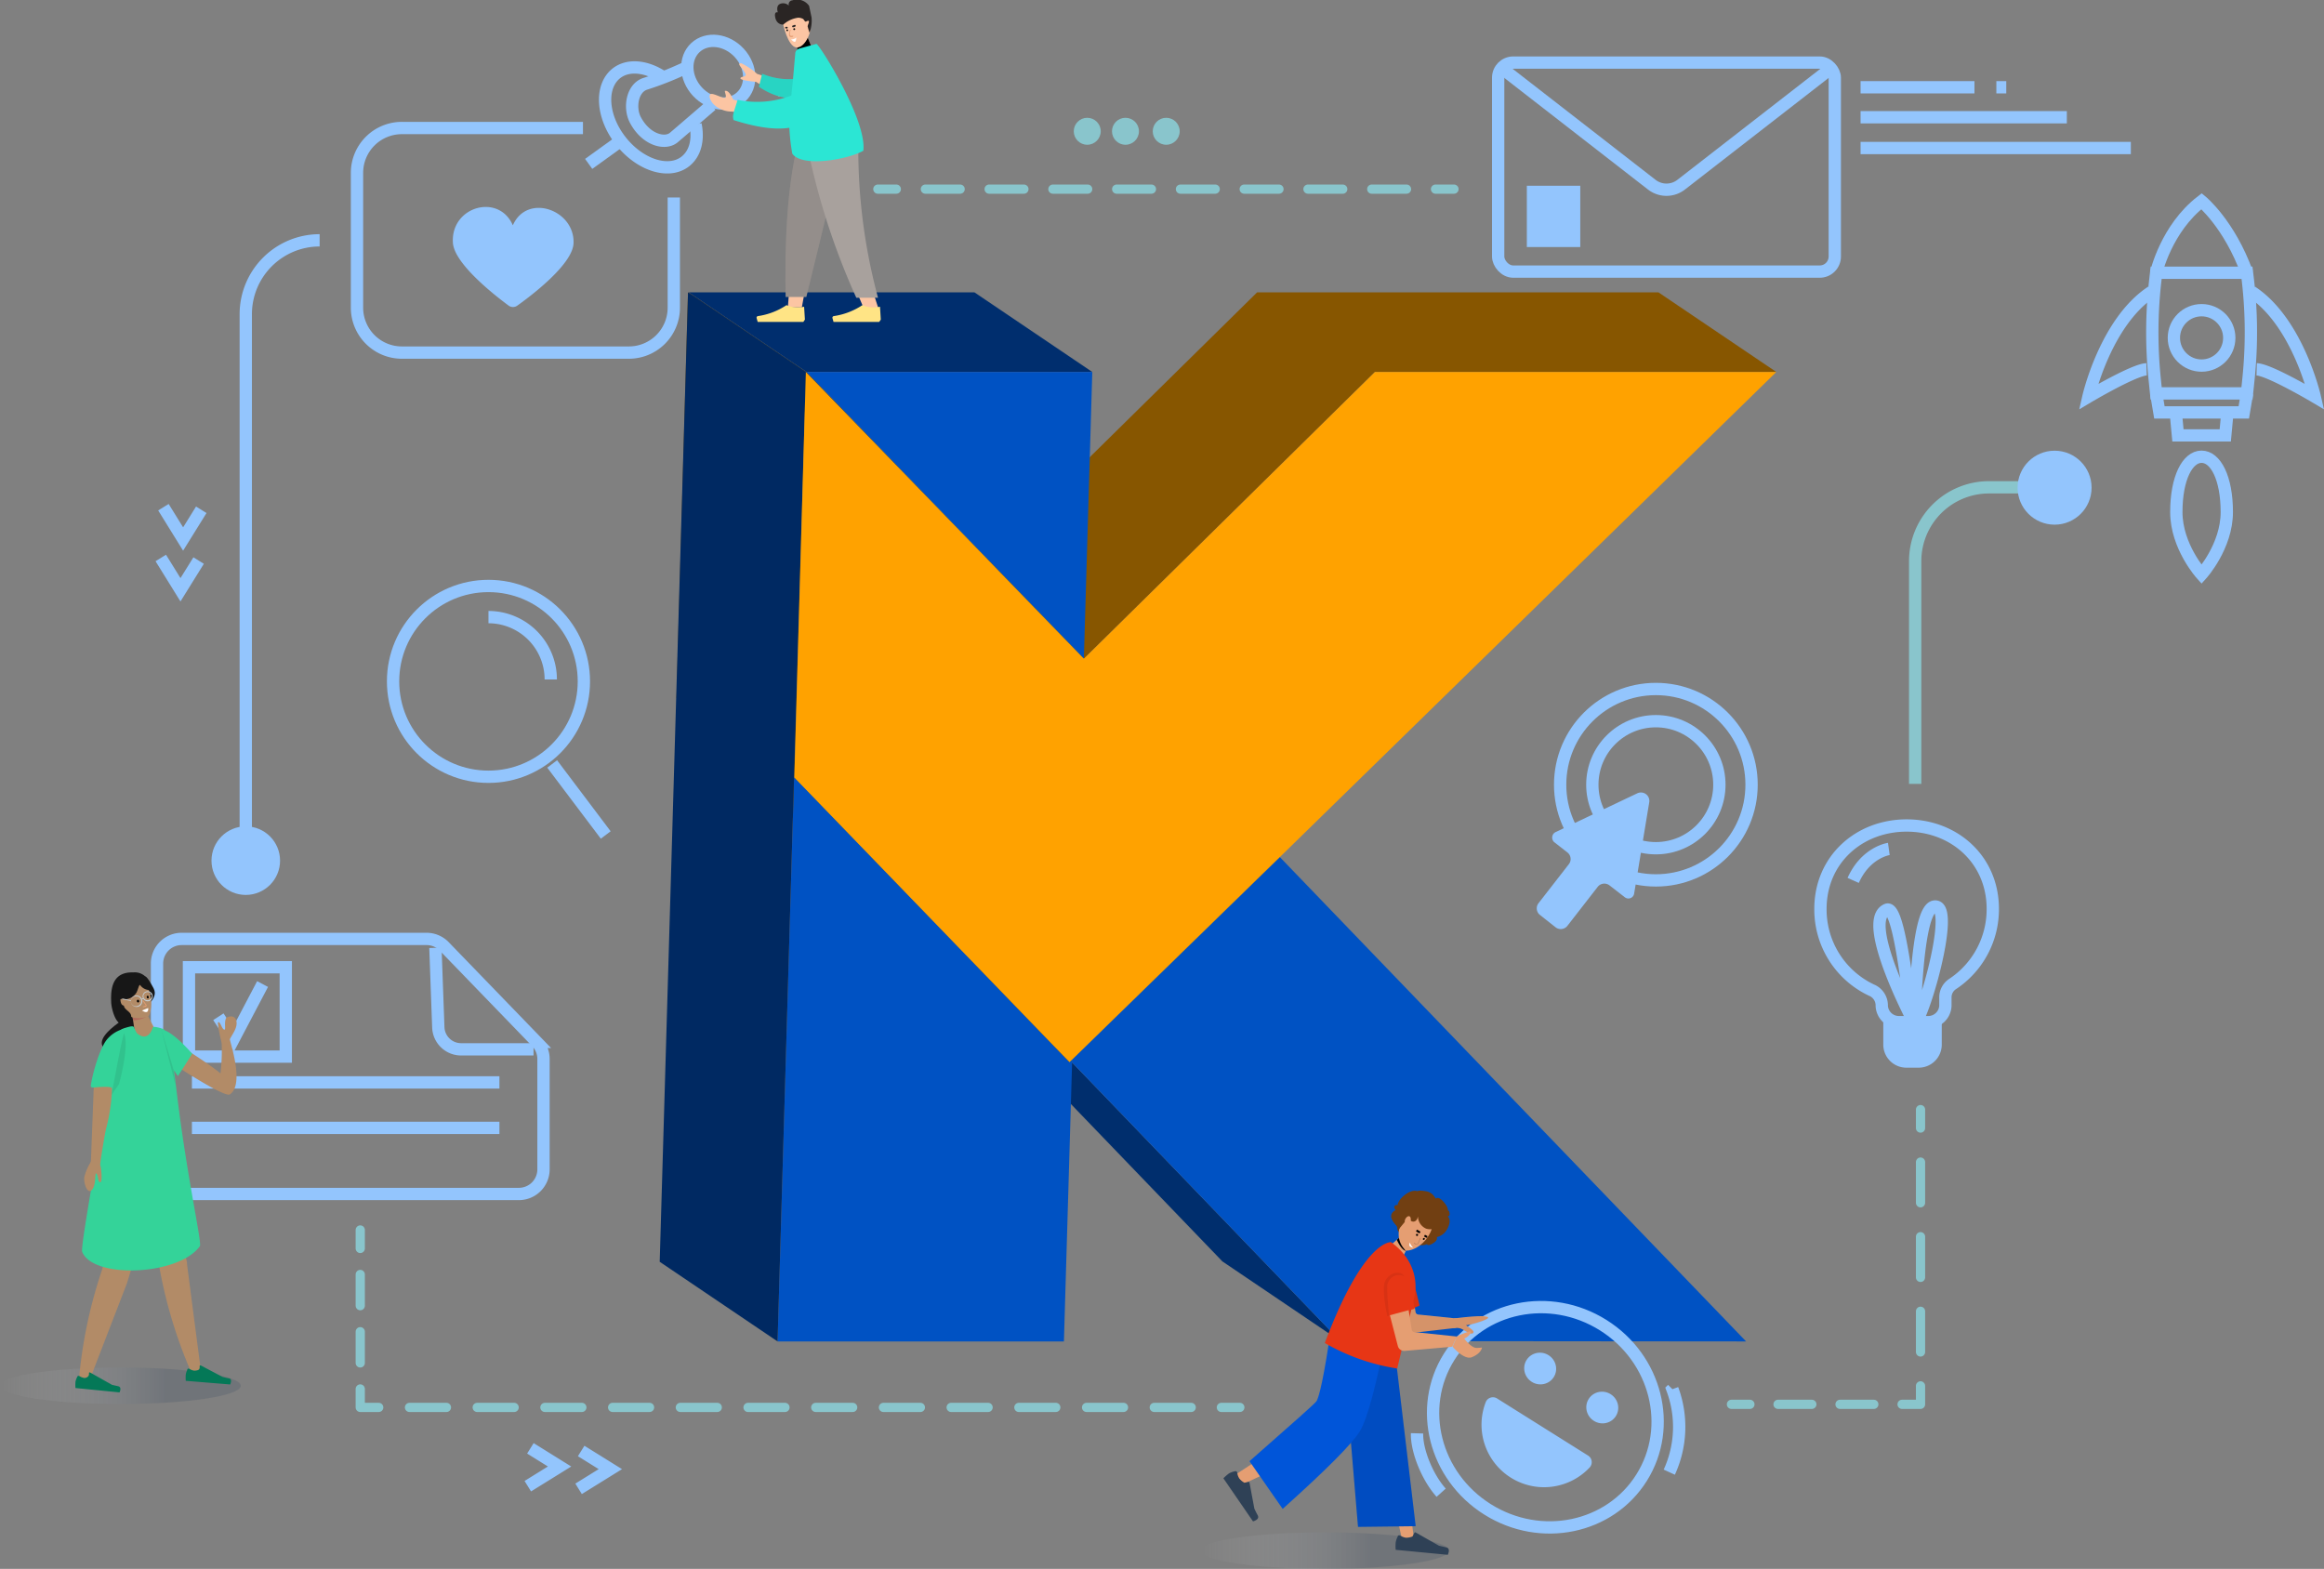<svg xmlns="http://www.w3.org/2000/svg" xmlns:xlink="http://www.w3.org/1999/xlink" viewBox="0 0 377.57 254.92"><rect x="0" y="0" width="377.57" height="254.92" fill="#808080" stroke="none"/><defs><linearGradient id="linear-gradient" y1="225.16" x2="39.12" y2="225.16" gradientUnits="userSpaceOnUse"><stop offset="0" stop-color="#fff" stop-opacity="0"/><stop offset=".69" stop-color="#475569" stop-opacity=".7"/></linearGradient><linearGradient id="linear-gradient-2" x1="195.08" y1="251.95" x2="235.4" y2="251.95" xlink:href="#linear-gradient"/><style>.cls-4{fill:#002e6d}.cls-5{fill:#002962}.cls-6{fill:#002b67}.cls-7{fill:#875600}.cls-8{fill:#0052c3}.cls-13,.cls-16{fill:none}.cls-13{stroke:#93c5fd;stroke-miterlimit:10;stroke-width:2px}.cls-14{fill:#93c5fd}.cls-16{stroke:#89c5cc;stroke-linecap:round;stroke-linejoin:round;stroke-width:1.5px}.cls-22{fill:#89c5cc}.cls-23{fill:#171717}.cls-24,.cls-30{fill:#b28b67}.cls-27,.cls-38{fill:#e59e72}.cls-28{fill:#fff}.cls-29{fill:#c5cfd6}.cls-30,.cls-34,.cls-38,.cls-39,.cls-40,.cls-50,.cls-51,.cls-53,.cls-54{fill-rule:evenodd}.cls-33{fill:#34d399}.cls-34{fill:#047857}.cls-35{fill:#713f12}.cls-39{fill:#2f4156}.cls-40{fill:#0055d9}.cls-43{fill:#e49e70}.cls-44{fill:#e73615}.cls-45{opacity:.07}.cls-47,.cls-50{fill:#fcc5a3}.cls-48{fill:#2a2524}.cls-51{fill:#a8a19d}.cls-53{fill:#ffe485}.cls-54{fill:#2be6d4}</style></defs><g id="Layer_3" data-name="Layer 3"><ellipse cx="19.56" cy="225.16" rx="19.56" ry="2.97" fill="url(#linear-gradient)" opacity=".4"/><ellipse cx="215.24" cy="251.95" rx="20.16" ry="2.97" fill="url(#linear-gradient-2)" opacity=".4"/><g style="isolation:isolate"><path class="cls-4" d="M217.74 217.9l-19.14-12.94-43.57-45.27 19.15 12.95 43.56 45.26z"/><path class="cls-5" d="M174.18 172.64l-19.15-12.95.01-.51 19.15 12.94-.01.52z"/><path class="cls-6" d="M174.19 172.12l-19.15-12.94 33.74-32.87 19.15 12.95-33.74 32.86z"/><path class="cls-7" d="M174.19 172.12l-19.15-12.94 32.97-32.98 19.15 12.94-32.97 32.98z"/><path class="cls-8" d="M207.93 139.26l75.75 78.7-65.94-.06-43.56-45.26.01-.52 33.74-32.86z"/><path class="cls-6" d="M173.7 172.52l-19.15-12.95.5-.49 19.15 12.94-.5.5z"/><path class="cls-7" d="M269.44 47.5h-65.2l-47.29 46.58 19.15 12.95 47.28-46.59h65.21L269.44 47.5z"/><path d="M207.16 139.14l-19.15-12.94-31.06-32.12 19.15 12.95 31.06 32.11zm-33.46 33.38l-19.15-12.95-44.64-46.18 19.15 12.94 44.64 46.19z" fill="#8f5b00"/><path class="cls-4" d="M176.09 107.02l-19.14-12.94-45.04-46.58 19.15 12.94 45.03 46.58z"/><path fill="#002e6e" d="M131.06 60.44L111.91 47.5h46.4l19.15 12.94h-46.4z"/><path class="cls-8" d="M131.06 60.44h46.4l-1.37 46.58-45.03-46.58zm-2 65.89l44.64 46.19.5-.5-.02.62-1.33 45.32h-46.52l4.6-157.52-1.87 65.89z"/><path fill="#805100" d="M129.06 126.33l-19.15-12.94 1.87-65.89 19.15 12.94-1.87 65.89z"/><path class="cls-5" d="M126.33 217.96l-19.15-12.94 4.6-157.52 19.15 12.94-4.6 157.52z"/><path fill="#ffa200" d="M223.38 60.44l-47.28 46.59-.01-.01-45.16-46.58-1.87 65.89 44.7 46.25 34.17-33.32 80.66-78.82h-65.21z"/></g><circle class="cls-13" cx="269.02" cy="127.5" r="15.55"/><circle class="cls-13" cx="269.02" cy="127.5" r="10.32"/><path class="cls-14" d="M266 128.9l-13.33 6.33a1 1 0 00-.17 1.6l2.14 1.67a1.36 1.36 0 01.24 1.92l-4.92 6.33a1.36 1.36 0 00.24 1.92l2.53 2a1.37 1.37 0 001.92-.24l4.92-6.33a1.37 1.37 0 011.92-.24l2.49 1.93a.94.94 0 001.51-.59l2.45-14.81a1.37 1.37 0 00-1.94-1.49z"/><path class="cls-13" d="M113 20.22c.49 2.44 0 4.69-1.64 6-2.68 2.12-7.37.64-10.48-3.29s-3.44-8.85-.76-11c1.87-1.48 4.71-1.21 7.31.41m216.33 135.34c0-8-6.26-13.55-14-13.55s-14 5.56-14 13.55a14.48 14.48 0 008.28 13.19 2.69 2.69 0 011.68 2.39v.18a2.79 2.79 0 002.9 2.64h4.54a2.79 2.79 0 002.9-2.64V162a2.6 2.6 0 011.22-2.15 14.55 14.55 0 006.48-12.17z"/><path class="cls-14" d="M305.93 165.61h9.54v4.12a3.75 3.75 0 01-3.75 3.75h-2a3.75 3.75 0 01-3.75-3.75v-4.12h-.04z"/><path d="M311.15 127.37V91.18a12 12 0 0112-12h12.67" stroke="#89c5cc" stroke-miterlimit="10" stroke-width="2" fill="none"/><rect class="cls-13" x="243.4" y="10.17" width="54.69" height="33.96" rx="2.45"/><path class="cls-13" d="M296.78 11.64L273.14 30a3.89 3.89 0 01-4.79 0l-23.88-18.55"/><ellipse class="cls-13" cx="251.07" cy="230.28" rx="17.67" ry="18.46" transform="rotate(-57.89 251.07 230.281)"/><ellipse class="cls-14" cx="250.23" cy="222.36" rx="2.56" ry="2.61" transform="rotate(-57.89 250.23 222.366)"/><ellipse class="cls-14" cx="260.31" cy="228.69" rx="2.56" ry="2.61" transform="rotate(-57.89 260.32 228.691)"/><path class="cls-14" d="M258 236.5a1.27 1.27 0 01.31 1.89 10.16 10.16 0 01-16.91-10.62 1.26 1.26 0 011.83-.54z"/><path class="cls-16" d="M281.3 228.18h3"/><path stroke-dasharray="5.49 4.58" stroke-linecap="round" stroke-linejoin="round" stroke-width="1.5" stroke="#89c5cc" fill="none" d="M288.87 228.18h17.86"/><path class="cls-16" d="M309.02 228.18h3v-3"/><path stroke-dasharray="6.61 5.51" stroke-linecap="round" stroke-linejoin="round" stroke-width="1.5" stroke="#89c5cc" fill="none" d="M312.02 219.67v-33.63"/><path class="cls-16" d="M312.02 183.29v-3"/><path class="cls-13" d="M84.32 194H29.51a4 4 0 01-4-4v-33.44a4 4 0 014-4h39.81a4 4 0 012.86 1.22l15 15.51a4 4 0 011.12 2.76v18a4 4 0 01-3.98 3.95z"/><path class="cls-13" d="M86.68 170.5H74.91a3.71 3.71 0 01-3.7-3.57L70.74 154m-39.56 21.87h49.96m-49.96 7.39h49.96"/><path class="cls-16" d="M58.53 199.85v3"/><path stroke-dasharray="5.07 4.23" stroke-linecap="round" stroke-linejoin="round" stroke-width="1.5" stroke="#89c5cc" fill="none" d="M58.53 207.08v16.49"/><path class="cls-16" d="M58.53 225.68v3h3"/><path stroke-dasharray="6 5" stroke-linecap="round" stroke-linejoin="round" stroke-width="1.5" stroke="#89c5cc" fill="none" d="M66.53 228.68h129.4"/><path class="cls-16" d="M198.43 228.68h3m34.79-197.95h-3"/><path stroke-dasharray="5.65 4.71" stroke-linecap="round" stroke-linejoin="round" stroke-width="1.5" stroke="#89c5cc" fill="none" d="M228.51 30.73h-80.53"/><path class="cls-16" d="M145.62 30.73h-3"/><path class="cls-14" d="M93.18 39.55c.24-5.47-7.56-8.22-9.86-2.94-2.29-5.28-10.1-3.06-9.74 2.82.2 3.43 6.87 8.61 9.06 10.23a1.19 1.19 0 001.4 0C86.26 48.08 93 43 93.18 39.55z"/><path class="cls-13" d="M311.06 166.32s-8.83-16.64-4.53-18.5c2.13-.93 3.66 15.76 4.22 18.26.67 2.95 7.4-19.34 3.52-18.78-3 .42-3.21 19.02-3.21 19.02zM115.59 17.09c-2.61 2.25-5.48 4.72-6.11 5.25-1.4 1.19-4.49.43-6.23-2.81-1.09-2-.55-5.31 1.67-5.94a52.13 52.13 0 006.2-2.44"/><ellipse class="cls-13" cx="116.7" cy="11.73" rx="4.63" ry="5.46" transform="rotate(-42.71 116.702 11.735)"/><path class="cls-13" d="M302.28 14.18h18.5m3.56 0h1.61m-23.67 4.87h33.51m-33.51 5h43.91M30.7 157.16h15.73v14.52H30.7z"/><path class="cls-13" d="M35.48 165.2l2.42 3.74 4.76-9.05"/><path class="cls-14" d="M248.06 30.18h8.68v9.96h-8.68z"/><path class="cls-13" d="M306.87 137.94s-3.74.52-5.79 5.11M86.17 235.33l4.74 2.95-5.16 3.2m8.67-5.72l4.74 2.95-5.16 3.2M32.7 82.83l-2.95 4.75-3.2-5.17m5.72 8.67l-2.95 4.75-3.2-5.17m245.59 135.06a17.6 17.6 0 01-.51 13.48m-40.98-6.31c-.08 2.82 1.69 7.17 3.92 9.65"/><circle class="cls-13" cx="79.36" cy="110.71" r="15.5"/><path class="cls-13" d="M79.36 100.27a10.13 10.13 0 0110.12 10.13m.23 13.73l8.7 11.54"/><circle class="cls-22" cx="182.85" cy="21.33" r="2.19"/><circle class="cls-22" cx="189.47" cy="21.33" r="2.19"/><circle class="cls-22" cx="176.64" cy="21.33" r="2.19"/><path class="cls-13" d="M94.71 20.8H65.33A7.29 7.29 0 0058 28.09V50a7.3 7.3 0 007.29 7.29h36.85a7.3 7.3 0 007.33-7.29V32.09m255.59 31.83H350.3l-.24-2.35a74.24 74.24 0 01.1-16l.14-1.25h14.76l.15 1.25a73.6 73.6 0 01.09 16z"/><path class="cls-13" d="M350.3 44.34s1.62-7.21 7.38-11.65c0 0 4.5 3.69 7.38 11.65m-14.75 19.58l.52 3.09h13.71l.52-3.09m-11.51 3.73l.29 3.09h7.69l.29-3.09m-.04 15.56c0 5.59-4.1 10.12-4.1 10.12s-4.1-4.53-4.1-10.12 1.84-9 4.1-9 4.1 3.41 4.1 9z"/><circle class="cls-13" cx="357.68" cy="54.9" r="4.5"/><path class="cls-13" d="M349.57 47.4c-7.5 4.92-10.27 17.06-10.27 17.06s7.41-4.39 9.44-4.45M365.8 47.4c7.5 4.92 10.27 17.06 10.27 17.06s-7.41-4.39-9.44-4.45M51.93 39.05a12 12 0 00-12 12v88.79"/><path class="cls-23" d="M23.62 158.67s.33 0 1.34 1.93-2.29 3.51-2.29 3.51-9.11 4.59-5.13 6.68c3 1.59 5.58-6.2 5.58-6.2l-.69-.17-2 .33-1.43-4.18z"/><path class="cls-24" d="M36 169.24c0-.33 1.35-.37 1.35-.37 0 .45 2.42 7.32 0 8.95-.83.57-8.73-4.63-8.73-4.63a.51.51 0 01-.15-.07L25.54 171a.41.41 0 01.13-.73c1.41-.41 3.41.06 5 .55 0 0 3.58 2.26 5.15 3.59a30.15 30.15 0 00.18-5.17z"/><path class="cls-24" d="M21.28 163.52l.89 6 4.34 8.29s.63-7.61-.78-9.57c-.53-.73-3.08-6-3.08-6z"/><path class="cls-24" d="M24.24 164.93c.84-2 .16-5.9-2.49-6-4.83-.12-3.78 4.49-.65 6.19.9.52 2.82.57 3.14-.19z"/><path d="M21.54 165.32l.07.47a5.51 5.51 0 002.19-.57 3.74 3.74 0 01-2.26.1z" fill="#b25e59" opacity=".74"/><path class="cls-27" d="M23.23 163.67v-.12l.48-.18-.55-.75.1-.08.55.76a.16.16 0 010 .13.21.21 0 01-.13.13z"/><ellipse cx="22.43" cy="162.66" rx=".19" ry=".22" transform="rotate(-11.35 22.45 162.697)"/><ellipse cx="24.01" cy="162" rx=".16" ry=".22" transform="rotate(-11.35 24.04 162.042)"/><path class="cls-28" d="M24.08 163.78l-1 .41s1.09.81 1-.41z"/><path class="cls-23" d="M21.3 165c-.12-.66-1.05-.91-1.17-1.56 0-.14-.48.09-.57-1 0-.25.85-.07 1-.09a2.3 2.3 0 001.5-.91c.33-.38.52-1.61.72-1.37a1.89 1.89 0 001.58.79 2.48 2.48 0 00-2.69-2.86c-3.4-.12-3.69 2.58-3.61 4.72 0 1 .59 3.27 1.52 3.61.49.14 1.92-.33 1.72-1.33z"/><path class="cls-29" transform="rotate(-24.87 23.175 162.329)" d="M22.99 162.23h.34v.13h-.34z"/><path class="cls-29" d="M21.29 162.65l-1.43-.28v-.13l1.41.29z"/><path class="cls-29" transform="rotate(-11.35 24.497 161.528)" d="M24.38 161.43h.25v.13h-.25z"/><g id="humaaans_standing-12" data-name="humaaans/standing-12"><g id="A-Human_Standing" data-name="A-Human/Standing"><g id="Bottom_Standing_Shorts" data-name="Bottom/Standing/Shorts"><path class="cls-30" d="M26.67 188.83l-6 19.53c0 .08-.05.15-.07.22l-6.4 16.58-1.38-.95a76.66 76.66 0 013.56-17.29c1.82-5.1 2.44-21.5 2.44-21.5z" id="Leg"/><path class="cls-30" d="M17.77 185.87s7.28 14.71 8.12 20A77 77 0 0031 222.83l1.67.16-2.29-17.61v-.23l-4.06-20z" id="Leg-2" data-name="Leg"/><path fill="#69a1ac" fill-rule="evenodd" d="M19.1 186.31l2.69 10.54h8.22l-1.22-10.54H19.1z" id="Bottom"/><path d="M17.59 186.31q-1.34 4-.51 10.54h8.39l2.31-10.54z" fill-rule="evenodd" fill="#89c5cc" id="Bottom-2" data-name="Bottom"/></g></g></g><path class="cls-33" d="M21.26 166.77c.2 0 .36-.06.52.14a4.48 4.48 0 00.49 1c1.91 1.57 2.56-1 2.56-1 .19-.19 1.47.17 1.75.33s0 .4.1.56c1.28 1.7 1.62 6.76 2.48 13.19 1.55 11.71 3.65 21 3.31 21.49-3.4 4.77-17.33 5.38-19.12.92C13 202.45 16.77 183 18 173c.78-6.52.81-4.73 1.8-5.79a8.77 8.77 0 011.46-.44z"/><path class="cls-33" d="M26 167.22s1.44-.3 5.23 4l-2.32 3.62-1.49-2.08z"/><g id="Accessories_Shoe_Flat-Sneaker" data-name="Accessories/Shoe/Flat-Sneaker"><path class="cls-34" d="M12.55 223.68a.26.26 0 01.35-.09 2.16 2.16 0 00.76.3.73.73 0 00.4-.07.61.61 0 00.4-.53v-.22a.12.12 0 01.18-.06l3.56 2 1 .23c.39.09.47.43.22 1l-7.16-.71a7.07 7.07 0 010-1 2.92 2.92 0 01.3-.83z" id="shoe"/></g><g id="Accessories_Shoe_Flat-Sneaker-2" data-name="Accessories/Shoe/Flat-Sneaker"><path class="cls-34" d="M30.46 222.52a2.68 2.68 0 00-.28.84 6.33 6.33 0 000 1l7.22.59c.24-.6.16-.94-.24-1s-.73-.15-1-.22l-3.54-1.87a.13.13 0 00-.18.05v.27a.44.44 0 01-.32.45 2 2 0 01-.59.08 2.2 2.2 0 01-.77-.3.26.26 0 00-.35.1z" id="shoe-2" data-name="shoe"/></g><path class="cls-33" d="M15 176.69l4.15.13 1.07-3.82 1.17-6a5.28 5.28 0 00-4.05 1.94c-1.12 1.41-2.28 5.3-2.6 7.5a.26.26 0 00.26.25z"/><path class="cls-29" d="M22.37 163.59a.93.93 0 11.73-1.09.92.92 0 01-.73 1.09zM22 161.9a.8.8 0 10.31 1.56.81.81 0 00.63-.94.8.8 0 00-.94-.62zm2.15.78a.82.82 0 11.64-1 .83.83 0 01-.64 1zm-.3-1.47a.68.68 0 00-.54.8.69.69 0 001.35-.27.68.68 0 00-.81-.53z"/><path class="cls-24" d="M36 169.36a21.24 21.24 0 01-.61-3.17c.33-.49.59.9 1 1.09s-.05-1.05.34-1.84c.11-.22 1.49-.73 1.69.55s-1.07 2.45-1.26 3.37-1.16 0-1.16 0zm-20.77 7.34l-.45 11.79a1.16 1.16 0 01-.15.51 8.6 8.6 0 00-.93 2.23c-.15.92.47 2.91 1.23 2.11s.42-3 .74-2.65.19 1.42.62 1.39.11-2.63 0-2.72.85-5.8 1-6.18a28.37 28.37 0 00.91-6.36c-.1-.43-2.97-.12-2.97-.12z"/><g id="humaaans_standing-19" data-name="humaaans/standing-19"><g id="humaaan-3"><path class="cls-35" d="M230.08 202.27s-.62-.12.34 0a2.36 2.36 0 001.41-.1s.13.39 1-.16.59-1 .59-1a2.53 2.53 0 001.69-1.29c.86-1.56.09-2.08.09-2.08s.39 0 .3-.54-.27-.4-.27-.4.12-.53-.75-1.48-1.24-.45-1.24-.45a2.07 2.07 0 00-1.6-1.22c-1.22-.2-1.36 0-1.36 0s-.78-.36-2 .57-1.22 1.7-1.22 1.7-.39-.11-.51.21.22.57.22.57-1 .43-.7 1.34a2.77 2.77 0 001 1.33.89.89 0 00.18.9c.38.4.59.27.59.27z"/><path class="cls-27" d="M224.82 203.33l2.87-2.58 1.71.53-1.92 3.82-2.66-1.77z"/><path d="M227.54 200.89l-.6.57s.74 1.69 1.44 1.76a8.36 8.36 0 01-.84-2.33z"/><path class="cls-27" d="M232 201a3.6 3.6 0 00.59-3.54l-2.83-.71a4.7 4.7 0 00-2.46 3.11 3.6 3.6 0 001 3.24.39.39 0 00.25.1c.45 0 1.94-.2 3.45-2.2z"/><path class="cls-35" d="M231.79 201.29a4.14 4.14 0 001.58-2.9 3.15 3.15 0 00-3.16-2.51c-1 .16-1.41.57-2.3 1.78-.61.83-1.34.71-1.27 1 0 .1.57 1.14.63 1.05l.95-1.15a1 1 0 01.47-.9c.41-.19.56.19.51.65 0 .13.93.56 1.17-.67a2.2 2.2 0 001.34 2 2.24 2.24 0 00.39.08 2.64 2.64 0 00.5 0 5.13 5.13 0 01-.82 1.5z"/><path class="cls-28" d="M229.59 202.72a2.43 2.43 0 01-.55-.83s-.16.43 0 .61a1 1 0 00.55.22z"/><ellipse cx="231.32" cy="201.32" rx=".17" ry=".15" transform="rotate(-45.96 231.304 201.307)"/><circle cx="230.22" cy="200.65" r=".17"/><rect x="231.37" y="200.74" width=".49" height=".32" rx=".05" transform="rotate(-151.87 231.626 200.887)"/><rect x="230.1" y="199.92" width=".67" height=".33" rx=".06" transform="rotate(-149.4 230.427 200.094)"/><path d="M229.87 202.14a.45.45 0 01-.17-.13l.08-.07a.65.65 0 00.47.18.11.11 0 00.09-.07c.09-.2.38-.88.39-.89h.09s-.29.69-.38.89a.23.23 0 01-.18.13.63.63 0 01-.39-.04z" fill="#b27a59"/><g id="Bottom_Standing_Baggy-Pants" data-name="Bottom/Standing/Baggy-Pants"><path id="Leg-3" data-name="Leg" class="cls-38" d="M218.8 214.97l5.59 19.27 3.44 16.17 1.95.19-4.27-34.99-6.71-.64z"/><path id="Leg-4" data-name="Leg" class="cls-38" d="M217.32 214.83a117.89 117.89 0 01-2.91 15.58q-.22.39-13.6 9.14l1.2 1.56q15.5-7.12 16.28-8.19c.78-1.07 4-11.32 6.37-17.39z"/><g id="Accessories_Shoe_Flat-Sneaker-3" data-name="Accessories/Shoe/Flat-Sneaker"><path id="shoe-3" data-name="shoe" class="cls-39" d="M200.66 239.05a3.24 3.24 0 00-1 .36 7.14 7.14 0 00-.9.79l4.81 7c.73-.23 1-.56.76-1s-.4-.78-.54-1.07l-.79-4.23a.14.14 0 00-.17-.12l-.65.14a2.75 2.75 0 01-.86-.71 2.49 2.49 0 01-.31-.92.29.29 0 00-.34-.25z"/></g><g id="Accessories_Shoe_Flat-Sneaker-4" data-name="Accessories/Shoe/Flat-Sneaker"><path id="shoe-4" data-name="shoe" class="cls-39" d="M227.1 249.63a3.15 3.15 0 00-.35 1 7 7 0 000 1.19l8.47.81c.28-.7.2-1.11-.27-1.21l-1.17-.27L230 249a.15.15 0 00-.21.06l-.31.59a2.69 2.69 0 01-1.1.2 2.56 2.56 0 01-.9-.35.29.29 0 00-.41.11z"/></g><path id="Pant" class="cls-40" d="M220.63 248.09l9.37-.11-3.84-32.31-8.31-.79 2.78 33.21z"/><path id="Pant-2" data-name="Pant" opacity=".11" fill-rule="evenodd" d="M220.63 248.09l9.37-.11-3.84-32.31-8.31-.79 2.78 33.21z"/><path id="Pant-3" data-name="Pant" class="cls-40" d="M203 237.42l5.39 7.75q10.62-9.53 12.51-12.57t4.53-17l-9.49 2.3c-1.25 8.22-1.85 9.32-2 9.69s-3.94 3.64-10.94 9.83z"/></g><g id="Body_Hoodie" data-name="Body/Hoodie"><path id="Shade" d="M218 213.15a14 14 0 00.6 5.33l-3.33-.51q1.23-1.97 2.73-4.82z" fill-opacity=".1" fill-rule="evenodd"/><path class="cls-43" d="M229.38 209.5l-3 1.15 1.36 5.21a1.06 1.06 0 001.12.79l7.7-.89.14-1.52-6.3-.65a.48.48 0 01-.42-.4z"/><path class="cls-44" d="M230.62 212.13l-3.86 1.65s-.66-3.76-.64-4.54a1.91 1.91 0 013.09-1.73c.55.65 1.41 4.62 1.41 4.62z"/><path class="cls-45" d="M230.62 212.13l-3.86 1.65s-.66-3.76-.64-4.54a1.91 1.91 0 013.09-1.73c.55.65 1.41 4.62 1.41 4.62z"/><path class="cls-44" d="M226 201.83s-4.44-.5-10.76 16.39a33.84 33.84 0 0011.76 4.14l2.8-11.71s1.43-5.01-3.8-8.82z"/><path class="cls-43" d="M236.24 214.23s4.3-.59 5.36-.28-3.07 1.41-3.36 1.37 1.28.76 1.15 1.14c-.24.71-1.67-.56-2.22-.63a2.29 2.29 0 00-1.07 0 12.35 12.35 0 01.14-1.6z"/><path class="cls-45" d="M241.6 214c-.95-.28-4.46.16-5.21.26l-6-.62a.48.48 0 01-.42-.4l-.12-.73-2.8 1.32.68 2.08a1.06 1.06 0 001.12.79l7.7-.89a3.47 3.47 0 01.63.07c.55.07 2 1.34 2.22.63.13-.38-1.43-1.18-1.15-1.14s4.4-1.1 3.35-1.37z"/><path class="cls-27" d="M236.68 217.16a10.5 10.5 0 012.2-.85c.3.21-.43 1-1 1.18 0 0 1.15 1.54 2 1.52.61 0 .89-.07.89-.07s-.05.93-1.64 1.58c-1.25.52-3.14-1.7-3.14-1.7z"/><path class="cls-45" d="M229.47 212.33l-4.08 1.53s-1-4.43-.34-5.73c.78-1.5 2.45-1.62 3-.88s1.42 5.08 1.42 5.08z"/><path class="cls-44" d="M229.83 212.65l-4.17 1.11s-.33-3.72-.28-4.5a1.91 1.91 0 013.16-1.61c.52.67 1.29 5 1.29 5z"/><path class="cls-27" d="M228.86 212.88l-3.05.82 1.29 5a1.07 1.07 0 001.12.8l7.72-.68.74-1.66-6.91-.72a.47.47 0 01-.42-.4z"/></g></g></g><path d="M19.34 176.14s1.68-5.93.85-8.23c-.17-.48-2.07 10-2.07 10zm8.85-2.37l-1.99-6.55 2.3 9.08-.31-2.53z" opacity=".09" fill="#171717"/><g id="humaaans_standing-3" data-name="humaaans/standing-3"><g id="humaaan-12"><g id="Head_Front_Pony" data-name="Head/Front/Pony"><path class="cls-47" d="M130.99 5.5l1.73 4.34-3.57.09.74-3.96 1.1-.47z"/><path d="M130.99 5.5l1.73 4.34-3.57.09.74-3.96 1.1-.47z"/><path class="cls-47" d="M127.17 3.71s.79 3.84 2.21 4 2.84-2.89 2.13-4.4-4.2-2.25-4.34.4z"/><path class="cls-48" d="M127.25 4s-1.15.08-1.33-1.35c-.11-.84.45-.64.45-.64s-.39-1.11.42-1.4a1.33 1.33 0 011.38.31.64.64 0 01.54-.86 2.39 2.39 0 012.74.89l.4 1.88a5.54 5.54 0 01-.33 2.48 9.84 9.84 0 01-.3-1c-.06-.25.65-1.28-.26-.81-.2.1-.37-.38-.5-.43a1.62 1.62 0 00-.82-.19A4.57 4.57 0 00127.25 4z"/><path d="M128.75 6a.75.75 0 01-.36 0 .28.28 0 01-.16-.16c-.13-.3.12-.93.13-1h.12a1.48 1.48 0 00-.13.86.14.14 0 00.08.09c.28.1.35 0 .35 0l.11.06a.25.25 0 01-.14.15z" fill="#e39c72"/><path class="cls-28" d="M128.53 6.4a1.18 1.18 0 00.83-.3s0 .65-.23.69-.6-.39-.6-.39z"/><ellipse cx="127.9" cy="4.93" rx=".13" ry=".15" transform="rotate(-18.53 127.86 4.936)"/><circle cx="129.04" cy="4.74" r=".15" transform="rotate(-27.41 129.025 4.746)"/><path class="cls-48" d="M127.89 4.62h-.15a.13.13 0 01-.17-.09.13.13 0 01.08-.17h.15a.13.13 0 01.17.08.14.14 0 01-.08.18zm1.28-.29l-.28.09a.13.13 0 01-.18-.09.13.13 0 01.09-.18l.28-.1a.13.13 0 01.18.09.15.15 0 01-.09.19z"/></g><g id="Bottom_Standing_Sweatpants" data-name="Bottom/Standing/Sweatpants"><path id="Leg-5" data-name="Leg" class="cls-50" d="M130.26 21L128 49.95h2.27l2.26-12.42L137.32 21h-7.06z"/><path id="Leg-6" data-name="Leg" class="cls-50" d="M131.14 21c1.89 8.22 3.19 12.9 3.64 14.06a139.85 139.85 0 005.61 15.15h2.36a72 72 0 01-3.4-15.15c-.07-.79-.21-5.47.13-14.06z"/><path id="Pant-4" data-name="Pant" class="cls-51" d="M130.24 21c-1.81 6-2.85 14.44-2.6 27.25H131q4.61-18.72 6.48-27.25z"/><path id="Pant-5" data-name="Pant" d="M130.24 21c-1.81 6-2.85 14.44-2.6 27.25H131q4.61-18.72 6.48-27.25z" opacity=".12" fill-rule="evenodd"/><path id="Pant-6" data-name="Pant" class="cls-51" d="M130.63 21a115.78 115.78 0 008.49 27.38h3.53A92.57 92.57 0 01139.5 21z"/><g id="Accessories_Shoe_Flat-Simple" data-name="Accessories/Shoe/Flat-Simple"><path id="Shoe-5" data-name="Shoe" class="cls-53" d="M142.83 52.31h-7.41l-.18-.64a.27.27 0 01.21-.31 11.33 11.33 0 004.66-1.78 4.85 4.85 0 002.86.26l.13 2.09z"/></g><g id="Accessories_Shoe_Flat-Simple-2" data-name="Accessories/Shoe/Flat-Simple"><path id="Shoe-6" data-name="Shoe" class="cls-53" d="M130.51 52.31h-7.41l-.18-.64a.26.26 0 01.21-.31 11.23 11.23 0 004.65-1.78 4.85 4.85 0 002.86.26l.13 2.09z"/></g></g><g id="Body_Pointing-Forward" data-name="Body/Pointing-Forward"><path id="Skin" class="cls-50" d="M126.61 15.7l-3.78-2.4c-1.8-.17-2.64-.38-2.53-.62s.67-.18.82-.41-.33-.85-.8-1.43-.08-.59.16-.54A11.22 11.22 0 01123 12l5 1.64zm-5.07 3.24a7.56 7.56 0 00-2.59-.81A4.23 4.23 0 01116 17c-.44-.4-.92-1.28-.63-1.65s1.75.53 2.33.54-.17-1.22.15-1.13c.38-.06.8.41 1.27 1.41l2.15.73z"/><path id="Sleeve" class="cls-54" d="M129.38 15.83c-1.88.39-4.27-.48-6.08-1.74l.53-2.11a11.2 11.2 0 006.2.73 1.73 1.73 0 01-.65 3.12z"/><path id="Sleeve-2" data-name="Sleeve" d="M129.38 15.83c-1.88.39-4.27-.48-6.08-1.74l.53-2.11a11.2 11.2 0 006.2.73 1.73 1.73 0 01-.65 3.12z" opacity=".08" fill-rule="evenodd"/><path id="Clothes" class="cls-54" d="M129.78 7.92l2.85-.79c.4-.07 8.25 12.36 7.63 17.36-2.37 1.38-9.91 2.79-11.54.48a33.12 33.12 0 01-.48-4.21c-2.38.37-5.39-.08-9.06-1.25-.23-.84 0-1.11.66-3.29a15.46 15.46 0 008.72-.7c.3-2.65.43-4.58.64-6.77a.86.86 0 01.58-.83z"/></g></g></g><path class="cls-13" d="M100.84 22.88l-5.2 3.75"/><circle class="cls-14" cx="333.8" cy="79.24" r="6.01"/><circle class="cls-14" cx="39.93" cy="139.84" r="5.57"/></g></svg>